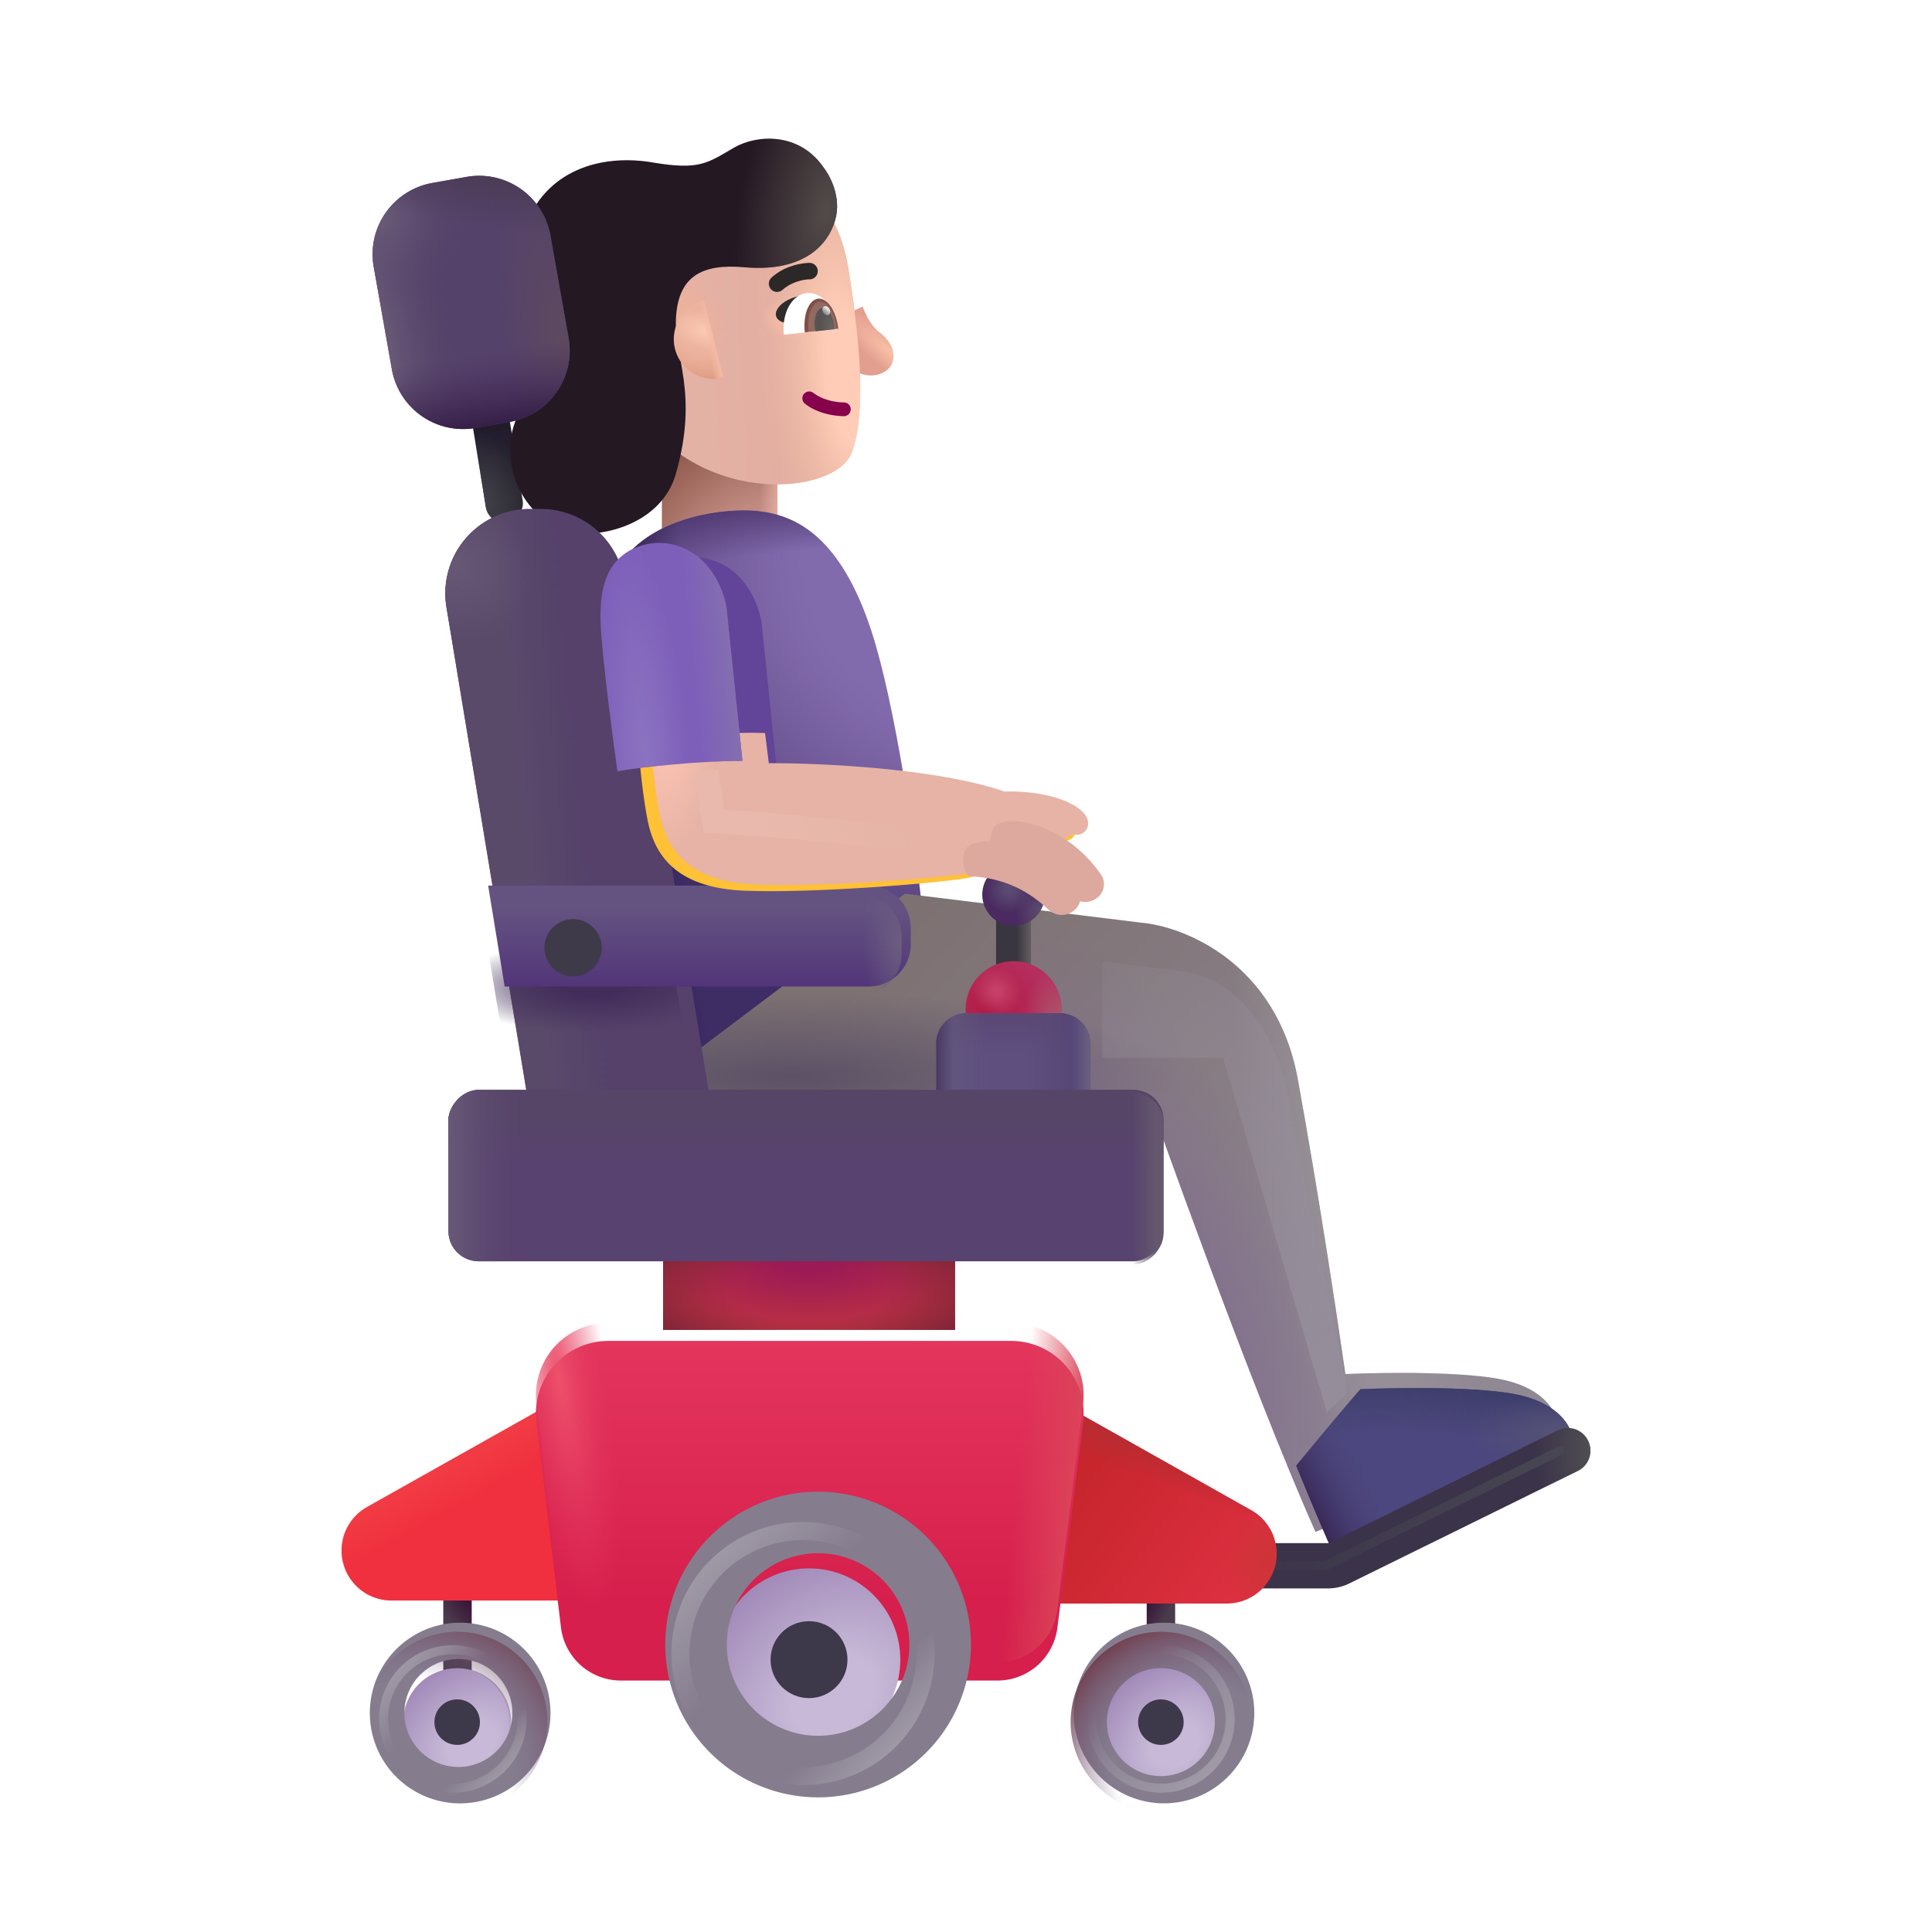 <svg xmlns="http://www.w3.org/2000/svg" fill="none" viewBox="0 0 32 32"><path fill="url(#svg-7142226f-baf1-4785-99a6-796be006ac97-a)" d="M0 0h1.914v2.752H0z" transform="matrix(-1 0 0 1 12.877 6.964)"/><path fill="url(#svg-01e7b5b8-89e2-43d3-9be7-f44c3f8040ba-b)" d="M0 0h1.914v2.752H0z" transform="matrix(-1 0 0 1 12.877 6.964)"/><path fill="#826BAD" d="m15.27 15.027-3.793 3.118-1.44-8.172c.197-1.362 1.876-1.576 2.518-1.507.643.068 1.37.437 1.876 1.978.405 1.234.728 3.57.84 4.583"/><path fill="url(#svg-c5e86eae-9280-4601-a349-afd8e8e02916-c)" d="m15.27 15.027-3.793 3.118-1.44-8.172c.197-1.362 1.876-1.576 2.518-1.507.643.068 1.37.437 1.876 1.978.405 1.234.728 3.57.84 4.583"/><path fill="url(#svg-cfbfe14c-d71e-40dc-ba20-6e485111f647-d)" d="m15.27 15.027-3.793 3.118-1.44-8.172c.197-1.362 1.876-1.576 2.518-1.507.643.068 1.37.437 1.876 1.978.405 1.234.728 3.57.84 4.583"/><path fill="url(#svg-9fa78076-812e-4425-adf5-0798076fa986-e)" d="m15.27 15.027-3.793 3.118-1.44-8.172c.197-1.362 1.876-1.576 2.518-1.507.643.068 1.37.437 1.876 1.978.405 1.234.728 3.57.84 4.583"/><path fill="url(#svg-a512f736-64ee-4a40-b448-c863a7fcfba3-f)" d="m15.27 15.027-3.793 3.118-1.44-8.172c.197-1.362 1.876-1.576 2.518-1.507.643.068 1.37.437 1.876 1.978.405 1.234.728 3.57.84 4.583"/><g filter="url(#svg-f13e2fbd-b3eb-46b4-a5ea-ecbb659e1aef-g)"><path fill="url(#svg-e3f6e819-6c15-46a5-bce5-66c652cd3cc2-h)" d="m19.15 15.532-3.913-.48-4.531 3.426h8.582s1.636 4.634 2.75 7.144c1.096-.411 4-1.833 4-1.833-.02-.163-.218-.526-.849-.677-.63-.15-2.032-.131-2.655-.103-.117-.825-.438-2.956-.788-4.882s-1.876-2.532-2.595-2.595"/><path fill="url(#svg-c00bc966-0937-4e2e-9d2b-b99fb4545064-i)" d="m19.15 15.532-3.913-.48-4.531 3.426h8.582s1.636 4.634 2.75 7.144c1.096-.411 4-1.833 4-1.833-.02-.163-.218-.526-.849-.677-.63-.15-2.032-.131-2.655-.103-.117-.825-.438-2.956-.788-4.882s-1.876-2.532-2.595-2.595"/><path fill="url(#svg-e8a12a7e-7a43-4329-9b68-003142c4cc1a-j)" d="m19.15 15.532-3.913-.48-4.531 3.426h8.582s1.636 4.634 2.75 7.144c1.096-.411 4-1.833 4-1.833-.02-.163-.218-.526-.849-.677-.63-.15-2.032-.131-2.655-.103-.117-.825-.438-2.956-.788-4.882s-1.876-2.532-2.595-2.595"/><path fill="url(#svg-acb93e09-3e3d-48bf-a68e-6b0a063300bf-k)" d="m19.15 15.532-3.913-.48-4.531 3.426h8.582s1.636 4.634 2.75 7.144c1.096-.411 4-1.833 4-1.833-.02-.163-.218-.526-.849-.677-.63-.15-2.032-.131-2.655-.103-.117-.825-.438-2.956-.788-4.882s-1.876-2.532-2.595-2.595"/></g><path fill="#4C477E" d="M21.47 24.277c.196.484.389.942.567 1.345 1.097-.411 4-1.833 4-1.833-.02-.163-.217-.526-.848-.677-.63-.15-2.032-.131-2.655-.102 0-.006-.48.55-1.065 1.266"/><path fill="url(#svg-d25dbd6a-2a27-4408-8d44-79afd1a64c88-l)" d="M21.47 24.277c.196.484.389.942.567 1.345 1.097-.411 4-1.833 4-1.833-.02-.163-.217-.526-.848-.677-.63-.15-2.032-.131-2.655-.102 0-.006-.48.55-1.065 1.266"/><path fill="url(#svg-81e2a8f0-6550-4f7d-8266-48e9ef2abeda-m)" d="M21.47 24.277c.196.484.389.942.567 1.345 1.097-.411 4-1.833 4-1.833-.02-.163-.217-.526-.848-.677-.63-.15-2.032-.131-2.655-.102 0-.006-.48.55-1.065 1.266"/><path fill="url(#svg-99297590-e95e-4ef8-9359-378a44f7c7a0-n)" d="M21.47 24.277c.196.484.389.942.567 1.345 1.097-.411 4-1.833 4-1.833-.02-.163-.217-.526-.848-.677-.63-.15-2.032-.131-2.655-.102 0-.006-.48.55-1.065 1.266"/><path fill="url(#svg-9e578ed0-c555-4a0b-972a-65f7ca3228b2-o)" d="M0 0h.578v1.285H0z" transform="matrix(-1 0 0 1 17.076 15.129)"/><path fill="url(#svg-a4fd68d9-7745-4ad3-b5f5-5b0fe017512c-p)" d="M0 0h.471v1.492H0z" transform="matrix(-1 0 0 1 7.813 26.32)"/><path fill="url(#svg-b6dd8493-0f34-411d-8fec-d6a9e75097a7-q)" d="M0 0h.471v1.492H0z" transform="matrix(-1 0 0 1 19.464 26.32)"/><g fill-rule="evenodd" clip-rule="evenodd" filter="url(#svg-e13959bd-3290-4def-bafe-d2be8edabe27-r)"><path fill="#3B3349" d="M26.303 23.862a.375.375 0 0 0-.502-.171l-3.788 1.865-.01.003h-1.427a.375.375 0 0 0 0 .75h1.426a.8.8 0 0 0 .343-.08l3.787-1.865a.375.375 0 0 0 .171-.502"/><path fill="url(#svg-4a50afe8-e9c1-49b2-a5ed-c34a03345861-s)" d="M26.303 23.862a.375.375 0 0 0-.502-.171l-3.788 1.865-.01.003h-1.427a.375.375 0 0 0 0 .75h1.426a.8.8 0 0 0 .343-.08l3.787-1.865a.375.375 0 0 0 .171-.502"/></g><g filter="url(#svg-6939b1c4-13e1-4047-b2a5-3d9820a06af2-t)"><path stroke="url(#svg-d4d3ab0c-5c8c-4110-8230-097d531254a8-u)" stroke-linecap="round" stroke-width=".15" d="m25.842 24.027-3.89 1.907h-1.227"/></g><circle cx=".794" cy=".794" r=".794" fill="url(#svg-70d5090e-426b-4c41-a10f-2768f5456a47-v)" transform="matrix(-1 0 0 1 17.582 15.92)"/><circle cx=".794" cy=".794" r=".794" fill="url(#svg-751f61ac-6b39-41bc-9f87-1086fd8e6c91-w)" transform="matrix(-1 0 0 1 17.582 15.92)"/><circle cx=".794" cy=".794" r=".794" fill="url(#svg-97f2a210-a2ed-45bd-8481-756b4789d0ce-x)" transform="matrix(-1 0 0 1 17.582 15.92)"/><circle cx=".518" cy=".518" r=".518" fill="#4A2A60" transform="matrix(-1 0 0 1 17.305 14.3)"/><circle cx=".518" cy=".518" r=".518" fill="url(#svg-448d860c-7bc8-4535-97dc-36cb89972caf-y)" transform="matrix(-1 0 0 1 17.305 14.3)"/><circle cx=".518" cy=".518" r=".518" fill="url(#svg-63808c75-b5e1-42de-9814-d43f05f1cce1-z)" transform="matrix(-1 0 0 1 17.305 14.3)"/><g filter="url(#svg-66eebee0-2218-463f-b905-331c5bf1f664-A)"><path fill="url(#svg-fc27e404-6355-4d29-be4a-756d6987f582-B)" d="m20.72 25.161-3.058-1.72-.961 3.269h3.62a.827.827 0 0 0 .4-1.549"/><path fill="url(#svg-9b99bad6-5c3e-4fc0-9555-cccf2615be43-C)" d="m20.72 25.161-3.058-1.72-.961 3.269h3.62a.827.827 0 0 0 .4-1.549"/><path fill="url(#svg-b387a4bc-aef7-46cf-a504-d99daaf40b6f-D)" d="m20.72 25.161-3.058-1.72-.961 3.269h3.62a.827.827 0 0 0 .4-1.549"/></g><g filter="url(#svg-c0e9db56-a5eb-4e7c-bc63-b00c34cf9315-E)"><path fill="#F0303E" d="m6.08 25.161 3.059-1.72 1.054 3.269H6.48a.827.827 0 0 1-.399-1.549"/><path fill="url(#svg-6a8d87ce-9623-4d2f-9790-829d157e2f34-F)" d="m6.08 25.161 3.059-1.72 1.054 3.269H6.48a.827.827 0 0 1-.399-1.549"/></g><path fill="#5E4F7F" d="M18.056 17.283a.5.5 0 0 0-.5-.5h-1.549a.5.5 0 0 0-.5.5v.82h2.548z"/><path fill="url(#svg-77202eb8-8b01-403f-bbc8-201170f3a14c-G)" d="M18.056 17.283a.5.5 0 0 0-.5-.5h-1.549a.5.5 0 0 0-.5.5v.82h2.548z"/><path fill="url(#svg-38db6dcf-599a-46a8-8065-086169162734-H)" d="M18.056 17.283a.5.5 0 0 0-.5-.5h-1.549a.5.5 0 0 0-.5.5v.82h2.548z"/><path fill="url(#svg-0c23c202-4ce1-4c63-b19c-4ae81ebea740-I)" d="M18.056 17.283a.5.5 0 0 0-.5-.5h-1.549a.5.5 0 0 0-.5.5v.82h2.548z"/><path fill="url(#svg-04c938ec-e29b-40bf-8cc6-821ee7423337-J)" d="M18.056 17.283a.5.5 0 0 0-.5-.5h-1.549a.5.5 0 0 0-.5.5v.82h2.548z"/><path fill="url(#svg-49734be3-a478-41ce-aa0c-24b6d40a74e4-K)" d="M18.056 17.283a.5.5 0 0 0-.5-.5h-1.549a.5.5 0 0 0-.5.5v.82h2.548z"/><rect width=".619" height="2.008" fill="url(#svg-c030c1d8-f199-45ae-b8de-9038ca45a2e9-L)" rx=".31" transform="scale(-1 1)rotate(9.205 -45.333 -48.777)"/><rect width=".619" height="2.008" fill="url(#svg-1fc18124-d2b3-408c-b846-fa84937d6458-M)" rx=".31" transform="scale(-1 1)rotate(9.205 -45.333 -48.777)"/><path fill="url(#svg-dca51124-d100-48c0-981d-04ea24dfa55e-N)" d="M0 0h4.836v1.273H0z" transform="matrix(-1 0 0 1 15.819 20.754)"/><path fill="url(#svg-c8532261-49fa-4edf-b942-65cd07f17fb3-O)" d="M0 0h4.836v1.273H0z" transform="matrix(-1 0 0 1 15.819 20.754)"/><path fill="url(#svg-e3353d49-2ba4-4d1f-8bab-850244071d73-P)" d="M14.564 5.502c-.156-.117-.247-.344-.275-.424l-.175.08.111 1.017c.208.102.496.02.558-.175.053-.167-.024-.351-.219-.498"/><g filter="url(#svg-edea374c-c106-4d32-9b1d-409ba46ea195-Q)"><path fill="url(#svg-31ebf6c3-8e44-4631-909e-7af8f035453f-R)" d="M14.257 4.678c-.114-.721-.387-1.045-.509-1.135l-3.375.37.256 2.867c.993 1.833 3.395 1.654 3.676.92.281-.732.084-2.188-.048-3.022"/><path fill="url(#svg-00d71b2f-9607-4987-9570-b73ea0c51fd2-S)" d="M14.257 4.678c-.114-.721-.387-1.045-.509-1.135l-3.375.37.256 2.867c.993 1.833 3.395 1.654 3.676.92.281-.732.084-2.188-.048-3.022"/><path fill="url(#svg-00ebc3bd-cba3-4e60-9252-b6a6e0621b30-T)" d="M14.257 4.678c-.114-.721-.387-1.045-.509-1.135l-3.375.37.256 2.867c.993 1.833 3.395 1.654 3.676.92.281-.732.084-2.188-.048-3.022"/><path fill="url(#svg-79df9fd0-b563-4250-b91a-86758ea4d3d2-U)" d="M14.257 4.678c-.114-.721-.387-1.045-.509-1.135l-3.375.37.256 2.867c.993 1.833 3.395 1.654 3.676.92.281-.732.084-2.188-.048-3.022"/></g><g filter="url(#svg-a380e368-602e-4882-9900-03a48283da1c-V)"><path fill="#241823" d="M14.232 3.448c.115-.388-.099-.761-.2-.886-.399-.572-1.092-.536-1.47-.319-.443.256-.57.38-1.349.248-.78-.133-1.701.068-2.093.997-.392.93.246 1.858.185 2.408-.062.55-.4.64-.458 1.276-.012.874.583 1.377 1.07 1.453.488.075 1.449-.159 1.68-.985.38-1.352-.042-1.926 0-2.588s.411-.889 1.133-.825c.85.076 1.349-.263 1.502-.779"/><path fill="url(#svg-d613f6ce-c79e-48e9-8216-36eb53fe1165-W)" d="M14.232 3.448c.115-.388-.099-.761-.2-.886-.399-.572-1.092-.536-1.47-.319-.443.256-.57.38-1.349.248-.78-.133-1.701.068-2.093.997-.392.93.246 1.858.185 2.408-.062.55-.4.64-.458 1.276-.012.874.583 1.377 1.07 1.453.488.075 1.449-.159 1.68-.985.38-1.352-.042-1.926 0-2.588s.411-.889 1.133-.825c.85.076 1.349-.263 1.502-.779"/></g><path fill="url(#svg-5e603c47-8d53-4bd6-8c03-c60ecdb71827-X)" d="m11.983 6.257-.323-1.282a.661.661 0 0 0 .323 1.282"/><path fill="url(#svg-a70377bd-b75b-4d41-a152-1c31a3a17181-Y)" d="m11.983 6.257-.323-1.282a.661.661 0 0 0 .323 1.282"/><path fill="url(#svg-4e729b6d-d529-41e6-803f-463c1ba1357c-Z)" d="m11.983 6.257-.323-1.282a.661.661 0 0 0 .323 1.282"/><path fill="#86004C" fill-rule="evenodd" d="M13.314 6.527c-.039.05-.03.12.019.16.238.187.555.207.655.206a.114.114 0 0 0-.001-.227c-.086 0-.338-.02-.514-.158a.114.114 0 0 0-.159.019" clip-rule="evenodd"/><g filter="url(#svg-bb8ddb67-521f-4f2a-bb50-703993e2986b-aa)"><path fill="#2C2828" fill-rule="evenodd" d="M13.312 4.562a.7.7 0 0 1 .194-.035.136.136 0 0 0 .004-.273 1 1 0 0 0-.28.048.9.9 0 0 0-.352.197.136.136 0 1 0 .185.2.7.7 0 0 1 .249-.137" clip-rule="evenodd"/></g><path fill="#2F2C2D" d="M12.9 5.085c.105-.131.3-.18.383-.188l-.228.452c-.133.006-.287-.1-.155-.264"/><path fill="#fff" d="m13.877 5.446-.894.098c-.038-.355.13-.663.377-.69s.479.238.517.592"/><path fill="url(#svg-7f4d073b-b138-46c4-842e-b1ff7724df46-ab)" d="M13.33 5.505v-.003c-.032-.29.067-.538.22-.555.153-.016.302.205.334.494v.004z"/><path fill="url(#svg-729406b0-08de-4430-aad5-feec08c89708-ac)" d="m13.507 5.487-.011-.065c-.019-.168.038-.312.125-.322.088-.01.174.119.193.287l.003.066z"/><ellipse cx=".059" cy=".08" fill="url(#svg-6960953b-e8a9-43c5-a74e-f1e7d2672f5c-ad)" rx=".059" ry=".08" transform="scale(-1 1)rotate(30.848 -15.993 -22.295)"/><g filter="url(#svg-aeb09fca-b503-4e96-9fd8-b9e3caab0c8c-ae)"><path fill="#55416A" d="M10.039 9.3A1.4 1.4 0 0 0 8.658 8.13h-.182a1.4 1.4 0 0 0-1.381 1.628l1.38 8.345h3.019z"/><path fill="url(#svg-54f65d65-0bf6-419f-b124-016b55a27c44-af)" d="M10.039 9.3A1.4 1.4 0 0 0 8.658 8.13h-.182a1.4 1.4 0 0 0-1.381 1.628l1.38 8.345h3.019z"/><path fill="url(#svg-bed97eb9-ba65-4945-9bf8-779d363147f6-ag)" d="M10.039 9.3A1.4 1.4 0 0 0 8.658 8.13h-.182a1.4 1.4 0 0 0-1.381 1.628l1.38 8.345h3.019z"/></g><path fill="url(#svg-a0d86517-e8bf-4409-b6c7-786e74f9c4e9-ah)" d="M10.039 9.3A1.4 1.4 0 0 0 8.658 8.13h-.182a1.4 1.4 0 0 0-1.381 1.628l1.38 8.345h3.019z"/><g filter="url(#svg-8e5cf40a-fc75-451d-b704-67d8a5b05383-ai)" transform="matrix(-1 0 0 1 19.271 18.102)"><rect width="11.844" height="2.839" fill="#58426F" rx=".5"/><rect width="11.844" height="2.839" fill="url(#svg-cf72170e-19fd-4dca-81c3-9e4af02ead06-aj)" rx=".5"/><rect width="11.844" height="2.839" fill="url(#svg-d201cb67-cc17-448f-ad42-6429c1e85792-ak)" rx=".5"/></g><rect width="11.844" height="2.839" fill="url(#svg-f757325b-9dbd-4f54-ab9d-94362f9c1b75-al)" rx=".5" transform="matrix(-1 0 0 1 19.271 18.102)"/><g filter="url(#svg-27f3c968-2219-4917-a477-91f752b7f9f7-am)"><path fill="url(#svg-085d24a0-a36f-4520-bb99-6441ada76d9b-an)" d="M14.935 15.518a.7.7 0 0 0-.7-.7h-6.3l.274 1.672h6.026a.7.7 0 0 0 .7-.7z"/></g><path fill="url(#svg-a9f08f14-346f-4e5c-afbb-e7ccb02c4a94-ao)" d="M14.935 15.518a.7.7 0 0 0-.7-.7h-6.3l.274 1.672h6.026a.7.7 0 0 0 .7-.7z"/><circle cx=".475" cy=".475" r=".475" fill="#3E3A4A" transform="matrix(-1 0 0 1 9.967 15.223)"/><g filter="url(#svg-2d48899d-c312-40e6-aa72-649e13c3d121-ap)"><circle cx="1.496" cy="1.496" r="1.496" fill="#857D8E" transform="matrix(-1 0 0 1 20.725 27.027)"/></g><circle cx="1.496" cy="1.496" r="1.496" fill="url(#svg-bb039e7c-bb57-467c-b70d-e9ef94e6affd-aq)" transform="matrix(-1 0 0 1 20.725 27.027)"/><circle cx=".894" cy=".894" r=".894" fill="url(#svg-c1393f20-b7fc-45fb-a59f-0eb373b30c17-ar)" transform="matrix(-1 0 0 1 20.122 27.63)"/><circle cx=".894" cy=".894" r=".894" fill="url(#svg-e3d9bcd4-904a-4065-8f35-dde5630158c5-as)" transform="matrix(-1 0 0 1 8.466 27.63)"/><g filter="url(#svg-bf3a58fa-b587-4bd1-84c0-111da5a5fba5-at)"><path fill="#857D8E" fill-rule="evenodd" d="M7.572 30.02a1.496 1.496 0 1 1 0-2.993 1.496 1.496 0 0 1 0 2.992m0-.603a.894.894 0 1 1 0-1.787.894.894 0 0 1 0 1.787" clip-rule="evenodd"/></g><path fill="url(#svg-93ad4f87-aab1-47bf-8486-33770f9cf49c-au)" fill-rule="evenodd" d="M7.572 30.02a1.496 1.496 0 1 1 0-2.993 1.496 1.496 0 0 1 0 2.992m0-.603a.894.894 0 1 1 0-1.787.894.894 0 0 1 0 1.787" clip-rule="evenodd"/><g filter="url(#svg-62ad53e4-ea80-4ec3-9db5-7f99a0e5ef06-av)"><circle cx=".377" cy=".377" r=".377" fill="#3E384B" transform="matrix(-1 0 0 1 19.605 28.147)"/></g><g filter="url(#svg-0d67f427-effb-4263-a86a-cc9b8d1c5685-aw)"><circle cx=".377" cy=".377" r=".377" fill="#3E384B" transform="matrix(-1 0 0 1 7.949 28.147)"/></g><g filter="url(#svg-d65b7886-e4b1-4829-88a2-89c09147429f-ax)"><path fill="url(#svg-aeef267a-03ea-4f31-b705-dd3eb45fdb5a-ay)" d="m17.514 26.66.425-3.401a1.2 1.2 0 0 0-1.191-1.349h-6.672a1.2 1.2 0 0 0-1.191 1.343l.406 3.4a1 1 0 0 0 .993.882h6.237a1 1 0 0 0 .993-.876"/></g><path fill="url(#svg-578b550b-837e-4631-97d5-b0509d43e094-az)" d="m17.514 26.66.425-3.401a1.2 1.2 0 0 0-1.191-1.349h-6.672a1.2 1.2 0 0 0-1.191 1.343l.406 3.4a1 1 0 0 0 .993.882h6.237a1 1 0 0 0 .993-.876"/><path fill="url(#svg-6a9d68b0-54e7-4ec3-a8f3-ef31312114d7-aA)" d="m17.514 26.66.425-3.401a1.2 1.2 0 0 0-1.191-1.349h-6.672a1.2 1.2 0 0 0-1.191 1.343l.406 3.4a1 1 0 0 0 .993.882h6.237a1 1 0 0 0 .993-.876"/><circle cx="1.512" cy="1.512" r="1.512" fill="url(#svg-d7f7a1e9-69b2-47f9-a407-b5d0f0a10f29-aB)" transform="matrix(-1 0 0 1 14.912 25.977)"/><g filter="url(#svg-8c47291b-aa95-4ba3-9af4-404b1e4bcef8-aC)"><path fill="#857D8E" fill-rule="evenodd" d="M13.4 30.02a2.531 2.531 0 1 1 0-5.063 2.531 2.531 0 0 1 0 5.063m0-1.02a1.512 1.512 0 1 1 0-3.024 1.512 1.512 0 0 1 0 3.024" clip-rule="evenodd"/></g><g filter="url(#svg-1a560fa0-84e7-40d6-a475-4564ed9f6cda-aD)"><path stroke="url(#svg-1d29f558-8866-49fd-b32d-b48a809b45d0-aE)" stroke-width=".3" d="M13.3 29.417a2.029 2.029 0 1 1 0-4.058 2.029 2.029 0 0 1 0 4.058Z" clip-rule="evenodd"/></g><g filter="url(#svg-a46f9930-91e4-4b23-8b0b-79d942b5027d-aF)"><path stroke="url(#svg-b5849d89-6611-44a6-8770-c62f13b5cd33-aG)" stroke-width=".15" d="M7.5 29.617a1.146 1.146 0 1 1 0-2.292 1.146 1.146 0 0 1 0 2.292Z" clip-rule="evenodd"/></g><g filter="url(#svg-34b23baa-3678-4e9b-9744-48335f5047f8-aH)"><path fill="#624499" d="m12.614 10.314.263 2.526c-.688 0-1.692.101-2.07.172-.075-.522-.233-1.725-.274-2.355-.052-.788.17-1.099.424-1.268.154-.103.595-.3 1.083 0 .39.24.545.717.574.925"/></g><g filter="url(#svg-4d1d79c3-dc74-4c62-8fc0-b2e1deb4e64c-aI)"><path stroke="url(#svg-e857fe1a-162a-40a5-aac8-ad7d3d764f66-aJ)" stroke-width=".15" d="M19.229 29.617a1.146 1.146 0 1 1 0-2.292 1.146 1.146 0 0 1 0 2.292Z" clip-rule="evenodd"/></g><g filter="url(#svg-e5fa2c11-0db6-4def-a485-c9cf8d228c11-aK)"><circle cx=".637" cy=".637" r=".637" fill="#3E384B" transform="matrix(-1 0 0 1 14.037 26.852)"/></g><g filter="url(#svg-d1e9fd22-4852-4793-848c-f1fae758f56e-aL)"><path fill="#FFC136" d="m12.534 12.942-.062-.5a5.2 5.2 0 0 0-1.883.265c.01.164.05.597.125 1.016.094.523.367 1.184 1.633 1.23 1.265.047 3.469-.152 3.726-.222a2 2 0 0 1 .532-.063l.968-.554c.196.07.375-.188.133-.391-.325-.281-.979-.325-1.265-.312-1.125-.388-3.073-.474-3.907-.47"/></g><g filter="url(#svg-dd83ee84-5727-4ce7-bfa2-5c1e45490222-aM)"><path fill="#E6B3A6" d="m12.534 12.942-.062-.5a5.2 5.2 0 0 0-1.883.265c.01.164.05.597.125 1.016.094.523.367 1.184 1.633 1.23 1.265.047 3.469-.152 3.726-.222a2 2 0 0 1 .532-.063l.968-.554c.196.07.375-.188.133-.391-.325-.281-.979-.325-1.265-.312-1.125-.388-3.073-.474-3.907-.47"/><path fill="url(#svg-8ea4d1b3-a3e4-4961-87fd-1eb3690447ef-aN)" d="m12.534 12.942-.062-.5a5.2 5.2 0 0 0-1.883.265c.01.164.05.597.125 1.016.094.523.367 1.184 1.633 1.23 1.265.047 3.469-.152 3.726-.222a2 2 0 0 1 .532-.063l.968-.554c.196.07.375-.188.133-.391-.325-.281-.979-.325-1.265-.312-1.125-.388-3.073-.474-3.907-.47"/></g><g filter="url(#svg-840719e7-16e1-4fb0-b766-2195c989b0b3-aO)"><path fill="#DDA89D" d="M18.239 14.59c-.367-.533-.852-.754-1.057-.812-.215-.083-.641-.138-.734.051a.43.43 0 0 0 .022.422c.643.083 1.02.403 1.261.675a.32.32 0 0 0 .44.046.284.284 0 0 0 .068-.382"/></g><g filter="url(#svg-6bd8d573-59b7-4bfd-9311-72142fcee41e-aP)"><path fill="#DDA89D" d="M17.836 14.78c-.417-.495-.921-.668-1.13-.706-.223-.062-.651-.075-.726.121a.43.43 0 0 0 .062.418c.649.021 1.055.303 1.32.55a.32.32 0 0 0 .442.005.284.284 0 0 0 .032-.387"/></g><path fill="#55426A" d="M9.118 3.902a1.2 1.2 0 0 0-1.391-.972l-.565.1a1.2 1.2 0 0 0-.972 1.39l.3 1.696a1.2 1.2 0 0 0 1.39.972l.565-.1a1.2 1.2 0 0 0 .973-1.39z"/><path fill="url(#svg-d0b33197-9229-487d-a853-e50571dba64b-aQ)" d="M9.118 3.902a1.2 1.2 0 0 0-1.391-.972l-.565.1a1.2 1.2 0 0 0-.972 1.39l.3 1.696a1.2 1.2 0 0 0 1.39.972l.565-.1a1.2 1.2 0 0 0 .973-1.39z"/><path fill="url(#svg-dec613d0-48a3-47a3-ab57-ed07097ef7ba-aR)" d="M9.118 3.902a1.2 1.2 0 0 0-1.391-.972l-.565.1a1.2 1.2 0 0 0-.972 1.39l.3 1.696a1.2 1.2 0 0 0 1.39.972l.565-.1a1.2 1.2 0 0 0 .973-1.39z"/><path fill="url(#svg-c0cf1aa0-8268-471b-a930-3082e120de08-aS)" d="M9.118 3.902a1.2 1.2 0 0 0-1.391-.972l-.565.1a1.2 1.2 0 0 0-.972 1.39l.3 1.696a1.2 1.2 0 0 0 1.39.972l.565-.1a1.2 1.2 0 0 0 .973-1.39z"/><path fill="url(#svg-62dec76d-c168-4dc1-ba31-654055f7e4f2-aT)" d="M9.118 3.902a1.2 1.2 0 0 0-1.391-.972l-.565.1a1.2 1.2 0 0 0-.972 1.39l.3 1.696a1.2 1.2 0 0 0 1.39.972l.565-.1a1.2 1.2 0 0 0 .973-1.39z"/><path fill="url(#svg-73e14a17-9daf-4b15-bc80-dcaa9edd0080-aU)" d="M9.118 3.902a1.2 1.2 0 0 0-1.391-.972l-.565.1a1.2 1.2 0 0 0-.972 1.39l.3 1.696a1.2 1.2 0 0 0 1.39.972l.565-.1a1.2 1.2 0 0 0 .973-1.39z"/><g filter="url(#svg-0bcb24f4-f19b-47ab-bca8-7de44a4335f1-aV)"><path fill="url(#svg-9bced628-c49b-41be-b70c-7dae654eb3e7-aW)" d="m21.29 17.988 1.031 5.078-.343.329-1.72-5.875h-2v-1.594l1.282.156c1.125.125 1.636 1.323 1.75 1.906"/></g><g filter="url(#svg-87d65d83-3333-4280-a145-302bfa19c46f-aX)"><path fill="#7D5FBA" d="m12.334 10.076.263 2.526c-.688 0-1.692.101-2.07.172-.074-.523-.233-1.725-.274-2.355-.052-.789.17-1.099.424-1.268.154-.103.595-.3 1.083 0 .39.24.546.716.574.925"/><path fill="url(#svg-28bf6001-b802-4c89-b7c9-c4436389ce74-aY)" d="m12.334 10.076.263 2.526c-.688 0-1.692.101-2.07.172-.074-.523-.233-1.725-.274-2.355-.052-.789.17-1.099.424-1.268.154-.103.595-.3 1.083 0 .39.24.546.716.574.925"/><path fill="url(#svg-5d479d8c-1dff-43d1-9ccf-babe473374a3-aZ)" d="m12.334 10.076.263 2.526c-.688 0-1.692.101-2.07.172-.074-.523-.233-1.725-.274-2.355-.052-.789.17-1.099.424-1.268.154-.103.595-.3 1.083 0 .39.24.546.716.574.925"/></g><g filter="url(#svg-c8294890-d13a-4a71-aaef-7bf87fb65604-ba)"><path stroke="url(#svg-0e0750cf-5ea4-4e37-9a06-b7640664c6cf-bb)" stroke-width=".4" d="M15.279 13.946c-.52-.078-1.94-.256-3.453-.344l-.125-.828"/></g><defs><radialGradient id="svg-7142226f-baf1-4785-99a6-796be006ac97-a" cx="0" cy="0" r="1" gradientTransform="rotate(-31.695 5 1.492)scale(2.804 2.867)" gradientUnits="userSpaceOnUse"><stop offset=".535" stop-color="#C08A81"/><stop offset="1" stop-color="#915C4E"/></radialGradient><radialGradient id="svg-c5e86eae-9280-4601-a349-afd8e8e02916-c" cx="0" cy="0" r="1" gradientTransform="rotate(-100.143 11.893 1.354)scale(4.922 8.584)" gradientUnits="userSpaceOnUse"><stop offset=".829" stop-color="#4E3870" stop-opacity="0"/><stop offset="1" stop-color="#4E3870"/></radialGradient><radialGradient id="svg-cfbfe14c-d71e-40dc-ba20-6e485111f647-d" cx="0" cy="0" r="1" gradientTransform="matrix(-4.625 4.75 -5.309 -5.17 15.915 9.489)" gradientUnits="userSpaceOnUse"><stop offset=".367" stop-color="#664A85" stop-opacity="0"/><stop offset="1" stop-color="#3D2D64"/></radialGradient><radialGradient id="svg-a512f736-64ee-4a40-b448-c863a7fcfba3-f" cx="0" cy="0" r="1" gradientTransform="matrix(1.279 .227 -.494 2.788 9.896 9.89)" gradientUnits="userSpaceOnUse"><stop stop-color="#25163E"/><stop offset="1" stop-color="#25163E" stop-opacity="0"/></radialGradient><radialGradient id="svg-c00bc966-0937-4e2e-9d2b-b99fb4545064-i" cx="0" cy="0" r="1" gradientTransform="matrix(2.125 -1 2.952 6.272 19.853 21.8)" gradientUnits="userSpaceOnUse"><stop stop-color="#816D8D"/><stop offset="1" stop-color="#816D8D" stop-opacity="0"/></radialGradient><radialGradient id="svg-e8a12a7e-7a43-4329-9b68-003142c4cc1a-j" cx="0" cy="0" r="1" gradientTransform="matrix(0 -1.406 6.438 0 13.353 18.082)" gradientUnits="userSpaceOnUse"><stop stop-color="#5C5166"/><stop offset="1" stop-color="#5C5166" stop-opacity="0"/></radialGradient><radialGradient id="svg-acb93e09-3e3d-48bf-a68e-6b0a063300bf-k" cx="0" cy="0" r="1" gradientTransform="matrix(-1.531 .313 -1.319 -6.463 22.634 19.676)" gradientUnits="userSpaceOnUse"><stop stop-color="#9D969D"/><stop stop-color="#9D969D"/><stop offset="1" stop-color="#9D969D" stop-opacity="0"/></radialGradient><radialGradient id="svg-d25dbd6a-2a27-4408-8d44-79afd1a64c88-l" cx="0" cy="0" r="1" gradientTransform="matrix(.119 -1.824 6.038 .395 23.634 24.801)" gradientUnits="userSpaceOnUse"><stop offset=".584" stop-color="#3E3E6C" stop-opacity="0"/><stop offset="1" stop-color="#3E3E6C"/></radialGradient><radialGradient id="svg-99297590-e95e-4ef8-9359-378a44f7c7a0-n" cx="0" cy="0" r="1" gradientTransform="matrix(-1.641 -.016 .006 -.605 25.93 23.723)" gradientUnits="userSpaceOnUse"><stop stop-color="#565476"/><stop offset="1" stop-color="#565476" stop-opacity="0"/></radialGradient><radialGradient id="svg-4a50afe8-e9c1-49b2-a5ed-c34a03345861-s" cx="0" cy="0" r="1" gradientTransform="rotate(179.119 13.13 12.08)scale(1.016 2.266)" gradientUnits="userSpaceOnUse"><stop stop-color="#535154"/><stop offset="1" stop-color="#535154" stop-opacity="0"/></radialGradient><radialGradient id="svg-70d5090e-426b-4c41-a10f-2768f5456a47-v" cx="0" cy="0" r="1" gradientTransform="rotate(-146.012 .706 .218)scale(.966 .958)" gradientUnits="userSpaceOnUse"><stop stop-color="#B11943"/><stop offset="1" stop-color="#B52F5E"/></radialGradient><radialGradient id="svg-751f61ac-6b39-41bc-9f87-1086fd8e6c91-w" cx="0" cy="0" r="1" gradientTransform="matrix(.273 -.336 .304 .248 1.076 .498)" gradientUnits="userSpaceOnUse"><stop offset=".133" stop-color="#C54169"/><stop offset="1" stop-color="#C54169" stop-opacity="0"/></radialGradient><radialGradient id="svg-97f2a210-a2ed-45bd-8481-756b4789d0ce-x" cx="0" cy="0" r="1" gradientTransform="matrix(.19 -.815 .575 .134 0 .944)" gradientUnits="userSpaceOnUse"><stop stop-color="#AB556A"/><stop offset="1" stop-color="#AB556A" stop-opacity="0"/></radialGradient><radialGradient id="svg-448d860c-7bc8-4535-97dc-36cb89972caf-y" cx="0" cy="0" r="1" gradientTransform="rotate(65.376 -.034 .67)scale(.413)" gradientUnits="userSpaceOnUse"><stop offset=".179" stop-color="#5A4A71"/><stop offset="1" stop-color="#5A4A71" stop-opacity="0"/></radialGradient><radialGradient id="svg-63808c75-b5e1-42de-9814-d43f05f1cce1-z" cx="0" cy="0" r="1" gradientTransform="matrix(.414 -.125 .143 .472 .05 .79)" gradientUnits="userSpaceOnUse"><stop stop-color="#5E4E70"/><stop offset="1" stop-color="#5E4E70" stop-opacity="0"/></radialGradient><radialGradient id="svg-9b99bad6-5c3e-4fc0-9555-cccf2615be43-C" cx="0" cy="0" r="1" gradientTransform="rotate(-158.199 13.01 10.954)scale(.757 .971)" gradientUnits="userSpaceOnUse"><stop stop-color="#CC3437"/><stop offset="1" stop-color="#CC3437" stop-opacity="0"/></radialGradient><radialGradient id="svg-1fc18124-d2b3-408c-b846-fa84937d6458-M" cx="0" cy="0" r="1" gradientTransform="rotate(-90.544 1.095 .493)scale(1.193 .677)" gradientUnits="userSpaceOnUse"><stop stop-color="#404047"/><stop offset="1" stop-color="#404047" stop-opacity="0"/></radialGradient><radialGradient id="svg-dca51124-d100-48c0-981d-04ea24dfa55e-N" cx="0" cy="0" r="1" gradientTransform="matrix(0 1.164 -2.98 0 2.418 .11)" gradientUnits="userSpaceOnUse"><stop offset=".161" stop-color="#9C1A55"/><stop offset="1" stop-color="#BB3143"/></radialGradient><radialGradient id="svg-c8532261-49fa-4edf-b942-65cd07f17fb3-O" cx="0" cy="0" r="1" gradientTransform="matrix(0 1.363 -3.725 0 2.418 .637)" gradientUnits="userSpaceOnUse"><stop offset=".358" stop-color="#832538" stop-opacity="0"/><stop offset=".771" stop-color="#832538"/></radialGradient><radialGradient id="svg-e3353d49-2ba4-4d1f-8bab-850244071d73-P" cx="0" cy="0" r="1" gradientTransform="rotate(129.229 5.989 6.407)scale(.441 1.481)" gradientUnits="userSpaceOnUse"><stop offset=".005" stop-color="#F9BFA6"/><stop offset=".684" stop-color="#E29F90"/></radialGradient><radialGradient id="svg-00d71b2f-9607-4987-9570-b73ea0c51fd2-S" cx="0" cy="0" r="1" gradientTransform="matrix(.758 -.126 .153 .925 11.48 5.62)" gradientUnits="userSpaceOnUse"><stop offset=".156" stop-color="#EEB298"/><stop offset="1" stop-color="#EEB298" stop-opacity="0"/></radialGradient><radialGradient id="svg-00ebc3bd-cba3-4e60-9252-b6a6e0621b30-T" cx="0" cy="0" r="1" gradientTransform="matrix(-.513 -4.692 1.452 -.159 14.217 6.408)" gradientUnits="userSpaceOnUse"><stop offset=".219" stop-color="#FFCDB7"/><stop offset="1" stop-color="#E9B59F" stop-opacity="0"/></radialGradient><radialGradient id="svg-79df9fd0-b563-4250-b91a-86758ea4d3d2-U" cx="0" cy="0" r="1" gradientTransform="rotate(83.762 3.634 10.176)scale(.355 .554)" gradientUnits="userSpaceOnUse"><stop offset=".155" stop-color="#FABFA4"/><stop offset="1" stop-color="#FABFA4" stop-opacity="0"/></radialGradient><radialGradient id="svg-d613f6ce-c79e-48e9-8216-36eb53fe1165-W" cx="0" cy="0" r="1" gradientTransform="matrix(-1.431 -.239 .511 -3.066 14.084 3.29)" gradientUnits="userSpaceOnUse"><stop stop-color="#534B49"/><stop offset="1" stop-color="#534B49" stop-opacity="0"/></radialGradient><radialGradient id="svg-5e603c47-8d53-4bd6-8c03-c60ecdb71827-X" cx="0" cy="0" r="1" gradientTransform="matrix(-.678 -.119 .058 -.331 11.76 5.483)" gradientUnits="userSpaceOnUse"><stop offset=".17" stop-color="#FAC7B1"/><stop offset="1" stop-color="#ECB39E"/></radialGradient><radialGradient id="svg-a70377bd-b75b-4d41-a152-1c31a3a17181-Y" cx="0" cy="0" r="1" gradientTransform="rotate(94.605 3.445 8.005)scale(1.093 1.139)" gradientUnits="userSpaceOnUse"><stop offset=".556" stop-color="#E7A792" stop-opacity="0"/><stop offset="1" stop-color="#DD9A7E"/><stop offset="1" stop-color="#E7A792"/></radialGradient><radialGradient id="svg-7f4d073b-b138-46c4-842e-b1ff7724df46-ab" cx="0" cy="0" r="1" gradientTransform="matrix(-.247 .027 -.052 -.48 13.625 5.453)" gradientUnits="userSpaceOnUse"><stop offset=".895" stop-color="#916A62"/><stop offset="1" stop-color="#824D44"/></radialGradient><radialGradient id="svg-729406b0-08de-4430-aad5-feec08c89708-ac" cx="0" cy="0" r="1" gradientTransform="rotate(173.757 6.74 3.104)scale(.227 .492)" gradientUnits="userSpaceOnUse"><stop stop-color="#666361"/><stop offset=".813" stop-color="#565352"/></radialGradient><radialGradient id="svg-bed97eb9-ba65-4945-9bf8-779d363147f6-ag" cx="0" cy="0" r="1" gradientTransform="rotate(34.992 -10.79 15.984)scale(1.348 1.157)" gradientUnits="userSpaceOnUse"><stop stop-color="#675876"/><stop offset="1" stop-color="#675876" stop-opacity="0"/></radialGradient><radialGradient id="svg-a0d86517-e8bf-4409-b6c7-786e74f9c4e9-ah" cx="0" cy="0" r="1" gradientTransform="matrix(.014 .773 -2.388 .043 9.853 16.326)" gradientUnits="userSpaceOnUse"><stop offset=".208" stop-color="#422D5A"/><stop offset="1" stop-color="#422D5A" stop-opacity="0"/></radialGradient><radialGradient id="svg-a9f08f14-346f-4e5c-afbb-e7ccb02c4a94-ao" cx="0" cy="0" r="1" gradientTransform="rotate(-179.274 7.515 7.746)scale(.648 1.338)" gradientUnits="userSpaceOnUse"><stop offset=".032" stop-color="#6C5D7F"/><stop offset="1" stop-color="#6C5D7F" stop-opacity="0"/></radialGradient><radialGradient id="svg-bb039e7c-bb57-467c-b70d-e9ef94e6affd-aq" cx="0" cy="0" r="1" gradientTransform="rotate(-46.521 3.072 .093)scale(2.498 2.444)" gradientUnits="userSpaceOnUse"><stop offset=".556" stop-color="#776287" stop-opacity="0"/><stop offset="1" stop-color="#71404F"/></radialGradient><radialGradient id="svg-c1393f20-b7fc-45fb-a59f-0eb373b30c17-ar" cx="0" cy="0" r="1" gradientTransform="rotate(-49.87 1.676 -.079)scale(1.462 1.87)" gradientUnits="userSpaceOnUse"><stop offset=".233" stop-color="#C7B9D7"/><stop offset="1" stop-color="#9C83B4"/></radialGradient><radialGradient id="svg-e3d9bcd4-904a-4065-8f35-dde5630158c5-as" cx="0" cy="0" r="1" gradientTransform="rotate(-49.87 1.676 -.079)scale(1.462 1.87)" gradientUnits="userSpaceOnUse"><stop offset=".233" stop-color="#C7B9D7"/><stop offset="1" stop-color="#9C83B4"/></radialGradient><radialGradient id="svg-93ad4f87-aab1-47bf-8486-33770f9cf49c-au" cx="0" cy="0" r="1" gradientTransform="rotate(-46.762 37.424 6.714)scale(2.874 2.812)" gradientUnits="userSpaceOnUse"><stop offset=".556" stop-color="#776287" stop-opacity="0"/><stop offset="1" stop-color="#71404F"/></radialGradient><radialGradient id="svg-6a9d68b0-54e7-4ec3-a8f3-ef31312114d7-aA" cx="0" cy="0" r="1" gradientTransform="matrix(.625 3.922 -.812 .129 9.256 22.832)" gradientUnits="userSpaceOnUse"><stop stop-color="#ED516C"/><stop offset="1" stop-color="#E2305A" stop-opacity="0"/></radialGradient><radialGradient id="svg-d7f7a1e9-69b2-47f9-a407-b5d0f0a10f29-aB" cx="0" cy="0" r="1" gradientTransform="matrix(1.594 -1.891 2.42 2.04 1.11 2.121)" gradientUnits="userSpaceOnUse"><stop offset=".233" stop-color="#C7B9D7"/><stop offset="1" stop-color="#9C83B4"/></radialGradient><radialGradient id="svg-8ea4d1b3-a3e4-4961-87fd-1eb3690447ef-aN" cx="0" cy="0" r="1" gradientTransform="rotate(93.898 -.429 11.325)scale(1.992 .873)" gradientUnits="userSpaceOnUse"><stop offset=".238" stop-color="#F8C0B0"/><stop offset="1" stop-color="#F8C0B0" stop-opacity="0"/></radialGradient><radialGradient id="svg-d0b33197-9229-487d-a853-e50571dba64b-aQ" cx="0" cy="0" r="1" gradientTransform="rotate(-100.964 7.172 -.917)scale(3.239 1.023)" gradientUnits="userSpaceOnUse"><stop stop-color="#5E4A5E"/><stop offset="1" stop-color="#5E4A5E" stop-opacity="0"/></radialGradient><radialGradient id="svg-62dec76d-c168-4dc1-ba31-654055f7e4f2-aT" cx="0" cy="0" r="1" gradientTransform="matrix(1.156 .875 -1.02 1.349 6.302 3.613)" gradientUnits="userSpaceOnUse"><stop stop-color="#695B77"/><stop offset="1" stop-color="#56426B" stop-opacity="0"/></radialGradient><radialGradient id="svg-73e14a17-9daf-4b15-bc80-dcaa9edd0080-aU" cx="0" cy="0" r="1" gradientTransform="rotate(97.765 2.887 4.946)scale(1.041 3.796)" gradientUnits="userSpaceOnUse"><stop offset=".167" stop-color="#4B3C57"/><stop offset="1" stop-color="#4B3C57" stop-opacity="0"/></radialGradient><radialGradient id="svg-5d479d8c-1dff-43d1-9ccf-babe473374a3-aZ" cx="0" cy="0" r="1" gradientTransform="rotate(-95.203 11.16 1.201)scale(3.446 .733)" gradientUnits="userSpaceOnUse"><stop stop-color="#8C73C0"/><stop offset="1" stop-color="#8C73C0" stop-opacity="0"/></radialGradient><radialGradient id="svg-0e0750cf-5ea4-4e37-9a06-b7640664c6cf-bb" cx="0" cy="0" r="1" gradientTransform="rotate(-14.189 60.62 -40.189)scale(3.506 10.704)" gradientUnits="userSpaceOnUse"><stop offset=".271" stop-color="#E8B9AC"/><stop offset="1" stop-color="#E8B9AC" stop-opacity="0"/></radialGradient><linearGradient id="svg-01e7b5b8-89e2-43d3-9be7-f44c3f8040ba-b" x1="-.012" x2=".356" y1="2.264" y2="2.243" gradientUnits="userSpaceOnUse"><stop stop-color="#E6AE9F"/><stop offset="1" stop-color="#E6AE9F" stop-opacity="0"/></linearGradient><linearGradient id="svg-9fa78076-812e-4425-adf5-0798076fa986-e" x1="10.93" x2="11.676" y1="16.945" y2="16.831" gradientUnits="userSpaceOnUse"><stop stop-color="#312058"/><stop offset="1" stop-color="#312058" stop-opacity="0"/></linearGradient><linearGradient id="svg-e3f6e819-6c15-46a5-bce5-66c652cd3cc2-h" x1="14.04" x2="22.165" y1="16.832" y2="24.145" gradientUnits="userSpaceOnUse"><stop stop-color="#7D7172"/><stop offset="1" stop-color="#908893"/></linearGradient><linearGradient id="svg-81e2a8f0-6550-4f7d-8266-48e9ef2abeda-m" x1="21.689" x2="22.868" y1="25.309" y2="24.692" gradientUnits="userSpaceOnUse"><stop stop-color="#321D4A"/><stop offset="1" stop-color="#4D487F" stop-opacity="0"/></linearGradient><linearGradient id="svg-9e578ed0-c555-4a0b-972a-65f7ca3228b2-o" x1="-.102" x2=".498" y1=".507" y2=".507" gradientUnits="userSpaceOnUse"><stop stop-color="#746E6D"/><stop offset=".573" stop-color="#393640"/></linearGradient><linearGradient id="svg-a4fd68d9-7745-4ad3-b5f5-5b0fe017512c-p" x1=".471" x2="0" y1=".684" y2=".34" gradientUnits="userSpaceOnUse"><stop offset=".323" stop-color="#4A3A4C"/><stop offset="1" stop-color="#3A183A"/></linearGradient><linearGradient id="svg-b6dd8493-0f34-411d-8fec-d6a9e75097a7-q" x1=".052" x2=".513" y1=".676" y2=".426" gradientUnits="userSpaceOnUse"><stop offset=".385" stop-color="#4A3A4C"/><stop offset="1" stop-color="#3A183A"/></linearGradient><linearGradient id="svg-d4d3ab0c-5c8c-4110-8230-097d531254a8-u" x1="25.748" x2="20.396" y1="24.176" y2="26.449" gradientUnits="userSpaceOnUse"><stop stop-color="#474652"/><stop offset="1" stop-color="#474652" stop-opacity="0"/></linearGradient><linearGradient id="svg-fc27e404-6355-4d29-be4a-756d6987f582-B" x1="20.506" x2="17.849" y1="26.582" y2="24.676" gradientUnits="userSpaceOnUse"><stop stop-color="#DD2F40"/><stop offset="1" stop-color="#C7262D"/></linearGradient><linearGradient id="svg-b387a4bc-aef7-46cf-a504-d99daaf40b6f-D" x1="19.209" x2="19.037" y1="24.207" y2="24.676" gradientUnits="userSpaceOnUse"><stop stop-color="#B92C31"/><stop offset="1" stop-color="#B92C31" stop-opacity="0"/></linearGradient><linearGradient id="svg-6a8d87ce-9623-4d2f-9790-829d157e2f34-F" x1="7.224" x2="7.724" y1="24.176" y2="25.076" gradientUnits="userSpaceOnUse"><stop stop-color="#F24147"/><stop offset="1" stop-color="#F24147" stop-opacity="0"/></linearGradient><linearGradient id="svg-77202eb8-8b01-403f-bbc8-201170f3a14c-G" x1="16.781" x2="16.781" y1="16.783" y2="17.443" gradientUnits="userSpaceOnUse"><stop offset=".077" stop-color="#5B4874"/><stop offset="1" stop-color="#5B4874" stop-opacity="0"/></linearGradient><linearGradient id="svg-38db6dcf-599a-46a8-8065-086169162734-H" x1="18.055" x2="16.976" y1="17.896" y2="17.896" gradientUnits="userSpaceOnUse"><stop offset=".326" stop-color="#564778"/><stop offset="1" stop-color="#5B4874" stop-opacity="0"/></linearGradient><linearGradient id="svg-0c23c202-4ce1-4c63-b19c-4ae81ebea740-I" x1="15.507" x2="16.325" y1="18.102" y2="18.102" gradientUnits="userSpaceOnUse"><stop stop-color="#64597C"/><stop offset="1" stop-color="#64597C" stop-opacity="0"/></linearGradient><linearGradient id="svg-04c938ec-e29b-40bf-8cc6-821ee7423337-J" x1="15.507" x2="15.794" y1="18.102" y2="18.102" gradientUnits="userSpaceOnUse"><stop stop-color="#483962"/><stop offset="1" stop-color="#483962" stop-opacity="0"/></linearGradient><linearGradient id="svg-49734be3-a478-41ce-aa0c-24b6d40a74e4-K" x1="18.055" x2="17.764" y1="17.844" y2="17.844" gradientUnits="userSpaceOnUse"><stop stop-color="#6B6080"/><stop offset="1" stop-color="#6B6080" stop-opacity="0"/></linearGradient><linearGradient id="svg-c030c1d8-f199-45ae-b8de-9038ca45a2e9-L" x1=".298" x2=".287" y1=".432" y2="1.637" gradientUnits="userSpaceOnUse"><stop stop-color="#211B2C"/><stop offset="1" stop-color="#2B2731"/></linearGradient><linearGradient id="svg-31ebf6c3-8e44-4631-909e-7af8f035453f-R" x1="11.836" x2="14.441" y1="6.261" y2="6.133" gradientUnits="userSpaceOnUse"><stop stop-color="#E4B1A5"/><stop offset="1" stop-color="#E1AB9E"/></linearGradient><linearGradient id="svg-4e729b6d-d529-41e6-803f-463c1ba1357c-Z" x1="11.816" x2="11.683" y1="5.539" y2="5.565" gradientUnits="userSpaceOnUse"><stop stop-color="#F4B9A2"/><stop offset="1" stop-color="#F4BCA5" stop-opacity="0"/></linearGradient><linearGradient id="svg-6960953b-e8a9-43c5-a74e-f1e7d2672f5c-ad" x1="-.006" x2=".163" y1=".045" y2=".1" gradientUnits="userSpaceOnUse"><stop stop-color="#fff"/><stop offset="1" stop-color="#fff" stop-opacity="0"/></linearGradient><linearGradient id="svg-54f65d65-0bf6-419f-b124-016b55a27c44-af" x1="8.072" x2="9.784" y1="17.334" y2="17.169" gradientUnits="userSpaceOnUse"><stop offset=".357" stop-color="#5A4A6A"/><stop offset="1" stop-color="#5A4A6A" stop-opacity="0"/></linearGradient><linearGradient id="svg-cf72170e-19fd-4dca-81c3-9e4af02ead06-aj" x1="5.922" x2="5.922" y1=".23" y2="1.23" gradientUnits="userSpaceOnUse"><stop offset=".219" stop-color="#574568"/><stop offset="1" stop-color="#574568" stop-opacity="0"/></linearGradient><linearGradient id="svg-d201cb67-cc17-448f-ad42-6429c1e85792-ak" x1="11.844" x2="10.547" y1="1.42" y2="1.42" gradientUnits="userSpaceOnUse"><stop stop-color="#685977"/><stop offset="1" stop-color="#58426E" stop-opacity="0"/></linearGradient><linearGradient id="svg-f757325b-9dbd-4f54-ab9d-94362f9c1b75-al" x1="0" x2=".516" y1="1.55" y2="1.55" gradientUnits="userSpaceOnUse"><stop offset=".255" stop-color="#64576E"/><stop offset="1" stop-color="#64576E" stop-opacity="0"/></linearGradient><linearGradient id="svg-085d24a0-a36f-4520-bb99-6441ada76d9b-an" x1="11.435" x2="11.435" y1="15.021" y2="16.49" gradientUnits="userSpaceOnUse"><stop offset=".116" stop-color="#645381"/><stop offset="1" stop-color="#523579"/></linearGradient><linearGradient id="svg-aeef267a-03ea-4f31-b705-dd3eb45fdb5a-ay" x1="13.412" x2="13.412" y1="21.91" y2="27.707" gradientUnits="userSpaceOnUse"><stop stop-color="#E4355D"/><stop offset=".752" stop-color="#D61F4C"/></linearGradient><linearGradient id="svg-578b550b-837e-4631-97d5-b0509d43e094-az" x1="17.756" x2="16.756" y1="25.551" y2="25.457" gradientUnits="userSpaceOnUse"><stop stop-color="#DB4459"/><stop offset="1" stop-color="#DB4459" stop-opacity="0"/></linearGradient><linearGradient id="svg-1d29f558-8866-49fd-b32d-b48a809b45d0-aE" x1="11.795" x2="14.977" y1="25.716" y2="28.852" gradientUnits="userSpaceOnUse"><stop stop-color="#A09AA7"/><stop offset=".37" stop-color="#A09AA7" stop-opacity="0"/><stop offset=".778" stop-color="#A09AA7" stop-opacity="0"/><stop offset="1" stop-color="#A09AA7"/></linearGradient><linearGradient id="svg-b5849d89-6611-44a6-8770-c62f13b5cd33-aG" x1="6.649" x2="8.447" y1="27.526" y2="29.298" gradientUnits="userSpaceOnUse"><stop stop-color="#A09AA7"/><stop offset=".37" stop-color="#A09AA7" stop-opacity="0"/><stop offset=".778" stop-color="#A09AA7" stop-opacity="0"/><stop offset="1" stop-color="#A09AA7"/></linearGradient><linearGradient id="svg-e857fe1a-162a-40a5-aac8-ad7d3d764f66-aJ" x1="20.499" x2="19.015" y1="28.91" y2="27.473" gradientUnits="userSpaceOnUse"><stop stop-color="#A09AA7"/><stop offset="1" stop-color="#A09AA7" stop-opacity="0"/></linearGradient><linearGradient id="svg-dec613d0-48a3-47a3-ab57-ed07097ef7ba-aR" x1="6.427" x2="7.631" y1="6.02" y2="5.785" gradientUnits="userSpaceOnUse"><stop stop-color="#6A5C77"/><stop offset="1" stop-color="#55426A" stop-opacity="0"/></linearGradient><linearGradient id="svg-c0cf1aa0-8268-471b-a930-3082e120de08-aS" x1="8.193" x2="8.006" y1="7.107" y2="5.832" gradientUnits="userSpaceOnUse"><stop stop-color="#321C43"/><stop offset="1" stop-color="#492F60" stop-opacity="0"/></linearGradient><linearGradient id="svg-9bced628-c49b-41be-b70c-7dae654eb3e7-aW" x1="21.978" x2="17.228" y1="23.051" y2="14.645" gradientUnits="userSpaceOnUse"><stop offset=".047" stop-color="#958D9A"/><stop offset="1" stop-color="#958D9A" stop-opacity="0"/></linearGradient><linearGradient id="svg-28bf6001-b802-4c89-b7c9-c4436389ce74-aY" x1="12.597" x2="11.834" y1="11.439" y2="11.517" gradientUnits="userSpaceOnUse"><stop offset=".184" stop-color="#846EAF"/><stop offset="1" stop-color="#846EAF" stop-opacity="0"/></linearGradient><filter id="svg-f13e2fbd-b3eb-46b4-a5ea-ecbb659e1aef-g" width="15.582" height="10.819" x="10.456" y="14.802" color-interpolation-filters="sRGB" filterUnits="userSpaceOnUse"><feFlood flood-opacity="0" result="BackgroundImageFix"/><feBlend in="SourceGraphic" in2="BackgroundImageFix" result="shape"/><feColorMatrix in="SourceAlpha" result="hardAlpha" values="0 0 0 0 0 0 0 0 0 0 0 0 0 0 0 0 0 0 127 0"/><feOffset dx="-.25" dy="-.25"/><feGaussianBlur stdDeviation=".5"/><feComposite in2="hardAlpha" k2="-1" k3="1" operator="arithmetic"/><feColorMatrix values="0 0 0 0 0.31 0 0 0 0 0.224 0 0 0 0 0.325 0 0 0 1 0"/><feBlend in2="shape" result="effect1_innerShadow_2_5477"/></filter><filter id="svg-e13959bd-3290-4def-bafe-d2be8edabe27-r" width="6.441" height="2.956" x="20.051" y="23.502" color-interpolation-filters="sRGB" filterUnits="userSpaceOnUse"><feFlood flood-opacity="0" result="BackgroundImageFix"/><feBlend in="SourceGraphic" in2="BackgroundImageFix" result="shape"/><feColorMatrix in="SourceAlpha" result="hardAlpha" values="0 0 0 0 0 0 0 0 0 0 0 0 0 0 0 0 0 0 127 0"/><feOffset dx=".15" dy="-.15"/><feGaussianBlur stdDeviation=".075"/><feComposite in2="hardAlpha" k2="-1" k3="1" operator="arithmetic"/><feColorMatrix values="0 0 0 0 0.204 0 0 0 0 0.133 0 0 0 0 0.286 0 0 0 1 0"/><feBlend in2="shape" result="effect1_innerShadow_2_5477"/><feColorMatrix in="SourceAlpha" result="hardAlpha" values="0 0 0 0 0 0 0 0 0 0 0 0 0 0 0 0 0 0 127 0"/><feOffset dx="-.15" dy=".15"/><feGaussianBlur stdDeviation=".075"/><feComposite in2="hardAlpha" k2="-1" k3="1" operator="arithmetic"/><feColorMatrix values="0 0 0 0 0.149 0 0 0 0 0.149 0 0 0 0 0.196 0 0 0 1 0"/><feBlend in2="effect1_innerShadow_2_5477" result="effect2_innerShadow_2_5477"/></filter><filter id="svg-6939b1c4-13e1-4047-b2a5-3d9820a06af2-t" width="5.567" height="2.356" x="20.5" y="23.802" color-interpolation-filters="sRGB" filterUnits="userSpaceOnUse"><feFlood flood-opacity="0" result="BackgroundImageFix"/><feBlend in="SourceGraphic" in2="BackgroundImageFix" result="shape"/><feGaussianBlur result="effect1_foregroundBlur_2_5477" stdDeviation=".075"/></filter><filter id="svg-66eebee0-2218-463f-b905-331c5bf1f664-A" width="4.441" height="3.418" x="16.701" y="23.291" color-interpolation-filters="sRGB" filterUnits="userSpaceOnUse"><feFlood flood-opacity="0" result="BackgroundImageFix"/><feBlend in="SourceGraphic" in2="BackgroundImageFix" result="shape"/><feColorMatrix in="SourceAlpha" result="hardAlpha" values="0 0 0 0 0 0 0 0 0 0 0 0 0 0 0 0 0 0 127 0"/><feOffset dy="-.15"/><feGaussianBlur stdDeviation=".15"/><feComposite in2="hardAlpha" k2="-1" k3="1" operator="arithmetic"/><feColorMatrix values="0 0 0 0 0.749 0 0 0 0 0.11 0 0 0 0 0.275 0 0 0 1 0"/><feBlend in2="shape" result="effect1_innerShadow_2_5477"/></filter><filter id="svg-c0e9db56-a5eb-4e7c-bc63-b00c34cf9315-E" width="4.535" height="3.468" x="5.658" y="23.241" color-interpolation-filters="sRGB" filterUnits="userSpaceOnUse"><feFlood flood-opacity="0" result="BackgroundImageFix"/><feBlend in="SourceGraphic" in2="BackgroundImageFix" result="shape"/><feColorMatrix in="SourceAlpha" result="hardAlpha" values="0 0 0 0 0 0 0 0 0 0 0 0 0 0 0 0 0 0 127 0"/><feOffset dy="-.2"/><feGaussianBlur stdDeviation=".375"/><feComposite in2="hardAlpha" k2="-1" k3="1" operator="arithmetic"/><feColorMatrix values="0 0 0 0 0.765 0 0 0 0 0.145 0 0 0 0 0.302 0 0 0 1 0"/><feBlend in2="shape" result="effect1_innerShadow_2_5477"/></filter><filter id="svg-edea374c-c106-4d32-9b1d-409ba46ea195-Q" width="4.276" height="4.88" x="10.173" y="3.343" color-interpolation-filters="sRGB" filterUnits="userSpaceOnUse"><feFlood flood-opacity="0" result="BackgroundImageFix"/><feBlend in="SourceGraphic" in2="BackgroundImageFix" result="shape"/><feColorMatrix in="SourceAlpha" result="hardAlpha" values="0 0 0 0 0 0 0 0 0 0 0 0 0 0 0 0 0 0 127 0"/><feOffset dx="-.2" dy="-.2"/><feGaussianBlur stdDeviation=".5"/><feComposite in2="hardAlpha" k2="-1" k3="1" operator="arithmetic"/><feColorMatrix values="0 0 0 0 0.816 0 0 0 0 0.596 0 0 0 0 0.58 0 0 0 1 0"/><feBlend in2="shape" result="effect1_innerShadow_2_5477"/></filter><filter id="svg-a380e368-602e-4882-9900-03a48283da1c-V" width="5.818" height="7.141" x="8.447" y="1.897" color-interpolation-filters="sRGB" filterUnits="userSpaceOnUse"><feFlood flood-opacity="0" result="BackgroundImageFix"/><feBlend in="SourceGraphic" in2="BackgroundImageFix" result="shape"/><feColorMatrix in="SourceAlpha" result="hardAlpha" values="0 0 0 0 0 0 0 0 0 0 0 0 0 0 0 0 0 0 127 0"/><feOffset dx="-.4" dy=".4"/><feGaussianBlur stdDeviation=".3"/><feComposite in2="hardAlpha" k2="-1" k3="1" operator="arithmetic"/><feColorMatrix values="0 0 0 0 0.29 0 0 0 0 0.267 0 0 0 0 0.275 0 0 0 1 0"/><feBlend in2="shape" result="effect1_innerShadow_2_5477"/><feColorMatrix in="SourceAlpha" result="hardAlpha" values="0 0 0 0 0 0 0 0 0 0 0 0 0 0 0 0 0 0 127 0"/><feOffset dy="-.2"/><feGaussianBlur stdDeviation=".25"/><feComposite in2="hardAlpha" k2="-1" k3="1" operator="arithmetic"/><feColorMatrix values="0 0 0 0 0.09 0 0 0 0 0.039 0 0 0 0 0.133 0 0 0 1 0"/><feBlend in2="effect1_innerShadow_2_5477" result="effect2_innerShadow_2_5477"/></filter><filter id="svg-bb8ddb67-521f-4f2a-bb50-703993e2986b-aa" width=".91" height=".581" x="12.734" y="4.254" color-interpolation-filters="sRGB" filterUnits="userSpaceOnUse"><feFlood flood-opacity="0" result="BackgroundImageFix"/><feBlend in="SourceGraphic" in2="BackgroundImageFix" result="shape"/><feColorMatrix in="SourceAlpha" result="hardAlpha" values="0 0 0 0 0 0 0 0 0 0 0 0 0 0 0 0 0 0 127 0"/><feOffset dx="-.1" dy=".1"/><feGaussianBlur stdDeviation=".1"/><feComposite in2="hardAlpha" k2="-1" k3="1" operator="arithmetic"/><feColorMatrix values="0 0 0 0 0.071 0 0 0 0 0.059 0 0 0 0 0.055 0 0 0 1 0"/><feBlend in2="shape" result="effect1_innerShadow_2_5477"/></filter><filter id="svg-aeb09fca-b503-4e96-9fd8-b9e3caab0c8c-ae" width="4.718" height="10.273" x="7.076" y="8.129" color-interpolation-filters="sRGB" filterUnits="userSpaceOnUse"><feFlood flood-opacity="0" result="BackgroundImageFix"/><feBlend in="SourceGraphic" in2="BackgroundImageFix" result="shape"/><feColorMatrix in="SourceAlpha" result="hardAlpha" values="0 0 0 0 0 0 0 0 0 0 0 0 0 0 0 0 0 0 127 0"/><feOffset dx=".3" dy=".3"/><feGaussianBlur stdDeviation=".5"/><feComposite in2="hardAlpha" k2="-1" k3="1" operator="arithmetic"/><feColorMatrix values="0 0 0 0 0.255 0 0 0 0 0.145 0 0 0 0 0.224 0 0 0 1 0"/><feBlend in2="shape" result="effect1_innerShadow_2_5477"/></filter><filter id="svg-8e5cf40a-fc75-451d-b704-67d8a5b05383-ai" width="11.844" height="3.289" x="7.427" y="17.852" color-interpolation-filters="sRGB" filterUnits="userSpaceOnUse"><feFlood flood-opacity="0" result="BackgroundImageFix"/><feBlend in="SourceGraphic" in2="BackgroundImageFix" result="shape"/><feColorMatrix in="SourceAlpha" result="hardAlpha" values="0 0 0 0 0 0 0 0 0 0 0 0 0 0 0 0 0 0 127 0"/><feOffset dy="-.25"/><feGaussianBlur stdDeviation=".25"/><feComposite in2="hardAlpha" k2="-1" k3="1" operator="arithmetic"/><feColorMatrix values="0 0 0 0 0.294 0 0 0 0 0.133 0 0 0 0 0.357 0 0 0 1 0"/><feBlend in2="shape" result="effect1_innerShadow_2_5477"/><feColorMatrix in="SourceAlpha" result="hardAlpha" values="0 0 0 0 0 0 0 0 0 0 0 0 0 0 0 0 0 0 127 0"/><feOffset dy=".2"/><feGaussianBlur stdDeviation=".15"/><feComposite in2="hardAlpha" k2="-1" k3="1" operator="arithmetic"/><feColorMatrix values="0 0 0 0 0.278 0 0 0 0 0.184 0 0 0 0 0.318 0 0 0 1 0"/><feBlend in2="effect1_innerShadow_2_5477" result="effect2_innerShadow_2_5477"/></filter><filter id="svg-27f3c968-2219-4917-a477-91f752b7f9f7-am" width="7.15" height="1.822" x="7.935" y="14.668" color-interpolation-filters="sRGB" filterUnits="userSpaceOnUse"><feFlood flood-opacity="0" result="BackgroundImageFix"/><feBlend in="SourceGraphic" in2="BackgroundImageFix" result="shape"/><feColorMatrix in="SourceAlpha" result="hardAlpha" values="0 0 0 0 0 0 0 0 0 0 0 0 0 0 0 0 0 0 127 0"/><feOffset dx=".15" dy="-.15"/><feGaussianBlur stdDeviation=".25"/><feComposite in2="hardAlpha" k2="-1" k3="1" operator="arithmetic"/><feColorMatrix values="0 0 0 0 0.231 0 0 0 0 0.137 0 0 0 0 0.373 0 0 0 1 0"/><feBlend in2="shape" result="effect1_innerShadow_2_5477"/></filter><filter id="svg-2d48899d-c312-40e6-aa72-649e13c3d121-ap" width="3.042" height="3.242" x="17.733" y="26.827" color-interpolation-filters="sRGB" filterUnits="userSpaceOnUse"><feFlood flood-opacity="0" result="BackgroundImageFix"/><feBlend in="SourceGraphic" in2="BackgroundImageFix" result="shape"/><feColorMatrix in="SourceAlpha" result="hardAlpha" values="0 0 0 0 0 0 0 0 0 0 0 0 0 0 0 0 0 0 127 0"/><feOffset dy="-.2"/><feGaussianBlur stdDeviation=".2"/><feComposite in2="hardAlpha" k2="-1" k3="1" operator="arithmetic"/><feColorMatrix values="0 0 0 0 0.467 0 0 0 0 0.337 0 0 0 0 0.588 0 0 0 1 0"/><feBlend in2="shape" result="effect1_innerShadow_2_5477"/><feColorMatrix in="SourceAlpha" result="hardAlpha" values="0 0 0 0 0 0 0 0 0 0 0 0 0 0 0 0 0 0 127 0"/><feOffset dx=".05" dy=".05"/><feGaussianBlur stdDeviation=".05"/><feComposite in2="hardAlpha" k2="-1" k3="1" operator="arithmetic"/><feColorMatrix values="0 0 0 0 0.537 0 0 0 0 0.494 0 0 0 0 0.533 0 0 0 1 0"/><feBlend in2="effect1_innerShadow_2_5477" result="effect2_innerShadow_2_5477"/></filter><filter id="svg-bf3a58fa-b587-4bd1-84c0-111da5a5fba5-at" width="3.042" height="3.242" x="6.076" y="26.827" color-interpolation-filters="sRGB" filterUnits="userSpaceOnUse"><feFlood flood-opacity="0" result="BackgroundImageFix"/><feBlend in="SourceGraphic" in2="BackgroundImageFix" result="shape"/><feColorMatrix in="SourceAlpha" result="hardAlpha" values="0 0 0 0 0 0 0 0 0 0 0 0 0 0 0 0 0 0 127 0"/><feOffset dy="-.2"/><feGaussianBlur stdDeviation=".2"/><feComposite in2="hardAlpha" k2="-1" k3="1" operator="arithmetic"/><feColorMatrix values="0 0 0 0 0.467 0 0 0 0 0.337 0 0 0 0 0.588 0 0 0 1 0"/><feBlend in2="shape" result="effect1_innerShadow_2_5477"/><feColorMatrix in="SourceAlpha" result="hardAlpha" values="0 0 0 0 0 0 0 0 0 0 0 0 0 0 0 0 0 0 127 0"/><feOffset dx=".05" dy=".05"/><feGaussianBlur stdDeviation=".05"/><feComposite in2="hardAlpha" k2="-1" k3="1" operator="arithmetic"/><feColorMatrix values="0 0 0 0 0.537 0 0 0 0 0.494 0 0 0 0 0.533 0 0 0 1 0"/><feBlend in2="effect1_innerShadow_2_5477" result="effect2_innerShadow_2_5477"/></filter><filter id="svg-62ad53e4-ea80-4ec3-9db5-7f99a0e5ef06-av" width=".953" height=".953" x="18.752" y="28.047" color-interpolation-filters="sRGB" filterUnits="userSpaceOnUse"><feFlood flood-opacity="0" result="BackgroundImageFix"/><feBlend in="SourceGraphic" in2="BackgroundImageFix" result="shape"/><feColorMatrix in="SourceAlpha" result="hardAlpha" values="0 0 0 0 0 0 0 0 0 0 0 0 0 0 0 0 0 0 127 0"/><feOffset dx=".1" dy="-.1"/><feGaussianBlur stdDeviation=".05"/><feComposite in2="hardAlpha" k2="-1" k3="1" operator="arithmetic"/><feColorMatrix values="0 0 0 0 0.239 0 0 0 0 0.204 0 0 0 0 0.294 0 0 0 1 0"/><feBlend in2="shape" result="effect1_innerShadow_2_5477"/><feColorMatrix in="SourceAlpha" result="hardAlpha" values="0 0 0 0 0 0 0 0 0 0 0 0 0 0 0 0 0 0 127 0"/><feOffset dx="-.1" dy=".1"/><feGaussianBlur stdDeviation=".05"/><feComposite in2="hardAlpha" k2="-1" k3="1" operator="arithmetic"/><feColorMatrix values="0 0 0 0 0.259 0 0 0 0 0.247 0 0 0 0 0.298 0 0 0 1 0"/><feBlend in2="effect1_innerShadow_2_5477" result="effect2_innerShadow_2_5477"/></filter><filter id="svg-0d67f427-effb-4263-a86a-cc9b8d1c5685-aw" width=".953" height=".953" x="7.096" y="28.047" color-interpolation-filters="sRGB" filterUnits="userSpaceOnUse"><feFlood flood-opacity="0" result="BackgroundImageFix"/><feBlend in="SourceGraphic" in2="BackgroundImageFix" result="shape"/><feColorMatrix in="SourceAlpha" result="hardAlpha" values="0 0 0 0 0 0 0 0 0 0 0 0 0 0 0 0 0 0 127 0"/><feOffset dx=".1" dy="-.1"/><feGaussianBlur stdDeviation=".05"/><feComposite in2="hardAlpha" k2="-1" k3="1" operator="arithmetic"/><feColorMatrix values="0 0 0 0 0.239 0 0 0 0 0.204 0 0 0 0 0.294 0 0 0 1 0"/><feBlend in2="shape" result="effect1_innerShadow_2_5477"/><feColorMatrix in="SourceAlpha" result="hardAlpha" values="0 0 0 0 0 0 0 0 0 0 0 0 0 0 0 0 0 0 127 0"/><feOffset dx="-.1" dy=".1"/><feGaussianBlur stdDeviation=".05"/><feComposite in2="hardAlpha" k2="-1" k3="1" operator="arithmetic"/><feColorMatrix values="0 0 0 0 0.259 0 0 0 0 0.247 0 0 0 0 0.298 0 0 0 1 0"/><feBlend in2="effect1_innerShadow_2_5477" result="effect2_innerShadow_2_5477"/></filter><filter id="svg-d65b7886-e4b1-4829-88a2-89c09147429f-ax" width="9.072" height="5.925" x="8.876" y="21.91" color-interpolation-filters="sRGB" filterUnits="userSpaceOnUse"><feFlood flood-opacity="0" result="BackgroundImageFix"/><feBlend in="SourceGraphic" in2="BackgroundImageFix" result="shape"/><feColorMatrix in="SourceAlpha" result="hardAlpha" values="0 0 0 0 0 0 0 0 0 0 0 0 0 0 0 0 0 0 127 0"/><feOffset dy=".3"/><feGaussianBlur stdDeviation=".375"/><feComposite in2="hardAlpha" k2="-1" k3="1" operator="arithmetic"/><feColorMatrix values="0 0 0 0 0.667 0 0 0 0 0.039 0 0 0 0 0.18 0 0 0 1 0"/><feBlend in2="shape" result="effect1_innerShadow_2_5477"/></filter><filter id="svg-8c47291b-aa95-4ba3-9af4-404b1e4bcef8-aC" width="5.213" height="5.612" x="10.869" y="24.557" color-interpolation-filters="sRGB" filterUnits="userSpaceOnUse"><feFlood flood-opacity="0" result="BackgroundImageFix"/><feBlend in="SourceGraphic" in2="BackgroundImageFix" result="shape"/><feColorMatrix in="SourceAlpha" result="hardAlpha" values="0 0 0 0 0 0 0 0 0 0 0 0 0 0 0 0 0 0 127 0"/><feOffset dy="-.4"/><feGaussianBlur stdDeviation=".375"/><feComposite in2="hardAlpha" k2="-1" k3="1" operator="arithmetic"/><feColorMatrix values="0 0 0 0 0.467 0 0 0 0 0.337 0 0 0 0 0.588 0 0 0 1 0"/><feBlend in2="shape" result="effect1_innerShadow_2_5477"/><feColorMatrix in="SourceAlpha" result="hardAlpha" values="0 0 0 0 0 0 0 0 0 0 0 0 0 0 0 0 0 0 127 0"/><feOffset dx=".15" dy=".15"/><feGaussianBlur stdDeviation=".075"/><feComposite in2="hardAlpha" k2="-1" k3="1" operator="arithmetic"/><feColorMatrix values="0 0 0 0 0.537 0 0 0 0 0.494 0 0 0 0 0.533 0 0 0 1 0"/><feBlend in2="effect1_innerShadow_2_5477" result="effect2_innerShadow_2_5477"/></filter><filter id="svg-1a560fa0-84e7-40d6-a475-4564ed9f6cda-aD" width="4.858" height="4.858" x="10.871" y="24.959" color-interpolation-filters="sRGB" filterUnits="userSpaceOnUse"><feFlood flood-opacity="0" result="BackgroundImageFix"/><feBlend in="SourceGraphic" in2="BackgroundImageFix" result="shape"/><feGaussianBlur result="effect1_foregroundBlur_2_5477" stdDeviation=".125"/></filter><filter id="svg-a46f9930-91e4-4b23-8b0b-79d942b5027d-aF" width="2.743" height="2.742" x="6.129" y="27.1" color-interpolation-filters="sRGB" filterUnits="userSpaceOnUse"><feFlood flood-opacity="0" result="BackgroundImageFix"/><feBlend in="SourceGraphic" in2="BackgroundImageFix" result="shape"/><feGaussianBlur result="effect1_foregroundBlur_2_5477" stdDeviation=".075"/></filter><filter id="svg-34b23baa-3678-4e9b-9744-48335f5047f8-aH" width="4.351" height="5.782" x="9.525" y="8.23" color-interpolation-filters="sRGB" filterUnits="userSpaceOnUse"><feFlood flood-opacity="0" result="BackgroundImageFix"/><feBlend in="SourceGraphic" in2="BackgroundImageFix" result="shape"/><feGaussianBlur result="effect1_foregroundBlur_2_5477" stdDeviation=".5"/></filter><filter id="svg-4d1d79c3-dc74-4c62-8fc0-b2e1deb4e64c-aI" width="2.743" height="2.742" x="17.857" y="27.1" color-interpolation-filters="sRGB" filterUnits="userSpaceOnUse"><feFlood flood-opacity="0" result="BackgroundImageFix"/><feBlend in="SourceGraphic" in2="BackgroundImageFix" result="shape"/><feGaussianBlur result="effect1_foregroundBlur_2_5477" stdDeviation=".075"/></filter><filter id="svg-e5fa2c11-0db6-4def-a485-c9cf8d228c11-aK" width="1.474" height="1.474" x="12.663" y="26.752" color-interpolation-filters="sRGB" filterUnits="userSpaceOnUse"><feFlood flood-opacity="0" result="BackgroundImageFix"/><feBlend in="SourceGraphic" in2="BackgroundImageFix" result="shape"/><feColorMatrix in="SourceAlpha" result="hardAlpha" values="0 0 0 0 0 0 0 0 0 0 0 0 0 0 0 0 0 0 127 0"/><feOffset dx=".1" dy="-.1"/><feGaussianBlur stdDeviation=".05"/><feComposite in2="hardAlpha" k2="-1" k3="1" operator="arithmetic"/><feColorMatrix values="0 0 0 0 0.239 0 0 0 0 0.204 0 0 0 0 0.294 0 0 0 1 0"/><feBlend in2="shape" result="effect1_innerShadow_2_5477"/><feColorMatrix in="SourceAlpha" result="hardAlpha" values="0 0 0 0 0 0 0 0 0 0 0 0 0 0 0 0 0 0 127 0"/><feOffset dx="-.1" dy=".1"/><feGaussianBlur stdDeviation=".05"/><feComposite in2="hardAlpha" k2="-1" k3="1" operator="arithmetic"/><feColorMatrix values="0 0 0 0 0.259 0 0 0 0 0.247 0 0 0 0 0.298 0 0 0 1 0"/><feBlend in2="effect1_innerShadow_2_5477" result="effect2_innerShadow_2_5477"/></filter><filter id="svg-d1e9fd22-4852-4793-848c-f1fae758f56e-aL" width="7.234" height="2.726" x="10.589" y="12.234" color-interpolation-filters="sRGB" filterUnits="userSpaceOnUse"><feFlood flood-opacity="0" result="BackgroundImageFix"/><feBlend in="SourceGraphic" in2="BackgroundImageFix" result="shape"/><feColorMatrix in="SourceAlpha" result="hardAlpha" values="0 0 0 0 0 0 0 0 0 0 0 0 0 0 0 0 0 0 127 0"/><feOffset dy="-.2"/><feGaussianBlur stdDeviation=".5"/><feComposite in2="hardAlpha" k2="-1" k3="1" operator="arithmetic"/><feColorMatrix values="0 0 0 0 0.675 0 0 0 0 0.424 0 0 0 0 0.09 0 0 0 1 0"/><feBlend in2="shape" result="effect1_innerShadow_2_5477"/></filter><filter id="svg-dd83ee84-5727-4ce7-bfa2-5c1e45490222-aM" width="7.434" height="2.726" x="10.589" y="12.234" color-interpolation-filters="sRGB" filterUnits="userSpaceOnUse"><feFlood flood-opacity="0" result="BackgroundImageFix"/><feBlend in="SourceGraphic" in2="BackgroundImageFix" result="shape"/><feColorMatrix in="SourceAlpha" result="hardAlpha" values="0 0 0 0 0 0 0 0 0 0 0 0 0 0 0 0 0 0 127 0"/><feOffset dx=".2" dy="-.2"/><feGaussianBlur stdDeviation=".5"/><feComposite in2="hardAlpha" k2="-1" k3="1" operator="arithmetic"/><feColorMatrix values="0 0 0 0 0.886 0 0 0 0 0.678 0 0 0 0 0.596 0 0 0 1 0"/><feBlend in2="shape" result="effect1_innerShadow_2_5477"/><feColorMatrix in="SourceAlpha" result="hardAlpha" values="0 0 0 0 0 0 0 0 0 0 0 0 0 0 0 0 0 0 127 0"/><feOffset dy="-.1"/><feGaussianBlur stdDeviation=".25"/><feComposite in2="hardAlpha" k2="-1" k3="1" operator="arithmetic"/><feColorMatrix values="0 0 0 0 0.776 0 0 0 0 0.537 0 0 0 0 0.58 0 0 0 1 0"/><feBlend in2="effect1_innerShadow_2_5477" result="effect2_innerShadow_2_5477"/></filter><filter id="svg-840719e7-16e1-4fb0-b766-2195c989b0b3-aO" width="1.884" height="1.437" x="16.402" y="13.602" color-interpolation-filters="sRGB" filterUnits="userSpaceOnUse"><feFlood flood-opacity="0" result="BackgroundImageFix"/><feBlend in="SourceGraphic" in2="BackgroundImageFix" result="shape"/><feColorMatrix in="SourceAlpha" result="hardAlpha" values="0 0 0 0 0 0 0 0 0 0 0 0 0 0 0 0 0 0 127 0"/><feOffset dy="-.1"/><feGaussianBlur stdDeviation=".125"/><feComposite in2="hardAlpha" k2="-1" k3="1" operator="arithmetic"/><feColorMatrix values="0 0 0 0 0.835 0 0 0 0 0.624 0 0 0 0 0.592 0 0 0 1 0"/><feBlend in2="shape" result="effect1_innerShadow_2_5477"/></filter><filter id="svg-6bd8d573-59b7-4bfd-9311-72142fcee41e-aP" width="1.948" height="1.321" x="15.95" y="13.933" color-interpolation-filters="sRGB" filterUnits="userSpaceOnUse"><feFlood flood-opacity="0" result="BackgroundImageFix"/><feBlend in="SourceGraphic" in2="BackgroundImageFix" result="shape"/><feColorMatrix in="SourceAlpha" result="hardAlpha" values="0 0 0 0 0 0 0 0 0 0 0 0 0 0 0 0 0 0 127 0"/><feOffset dy="-.1"/><feGaussianBlur stdDeviation=".125"/><feComposite in2="hardAlpha" k2="-1" k3="1" operator="arithmetic"/><feColorMatrix values="0 0 0 0 0.835 0 0 0 0 0.624 0 0 0 0 0.592 0 0 0 1 0"/><feBlend in2="shape" result="effect1_innerShadow_2_5477"/></filter><filter id="svg-0bcb24f4-f19b-47ab-bca8-7de44a4335f1-aV" width="5.063" height="8.469" x="17.759" y="15.426" color-interpolation-filters="sRGB" filterUnits="userSpaceOnUse"><feFlood flood-opacity="0" result="BackgroundImageFix"/><feBlend in="SourceGraphic" in2="BackgroundImageFix" result="shape"/><feGaussianBlur result="effect1_foregroundBlur_2_5477" stdDeviation=".25"/></filter><filter id="svg-87d65d83-3333-4280-a145-302bfa19c46f-aX" width="2.651" height="3.782" x="9.945" y="8.992" color-interpolation-filters="sRGB" filterUnits="userSpaceOnUse"><feFlood flood-opacity="0" result="BackgroundImageFix"/><feBlend in="SourceGraphic" in2="BackgroundImageFix" result="shape"/><feColorMatrix in="SourceAlpha" result="hardAlpha" values="0 0 0 0 0 0 0 0 0 0 0 0 0 0 0 0 0 0 127 0"/><feOffset dx="-.3"/><feGaussianBlur stdDeviation=".375"/><feComposite in2="hardAlpha" k2="-1" k3="1" operator="arithmetic"/><feColorMatrix values="0 0 0 0 0.275 0 0 0 0 0.192 0 0 0 0 0.478 0 0 0 1 0"/><feBlend in2="shape" result="effect1_innerShadow_2_5477"/></filter><filter id="svg-c8294890-d13a-4a71-aaef-7bf87fb65604-ba" width="4.206" height="1.799" x="11.303" y="12.544" color-interpolation-filters="sRGB" filterUnits="userSpaceOnUse"><feFlood flood-opacity="0" result="BackgroundImageFix"/><feBlend in="SourceGraphic" in2="BackgroundImageFix" result="shape"/><feGaussianBlur result="effect1_foregroundBlur_2_5477" stdDeviation=".1"/></filter></defs></svg>
